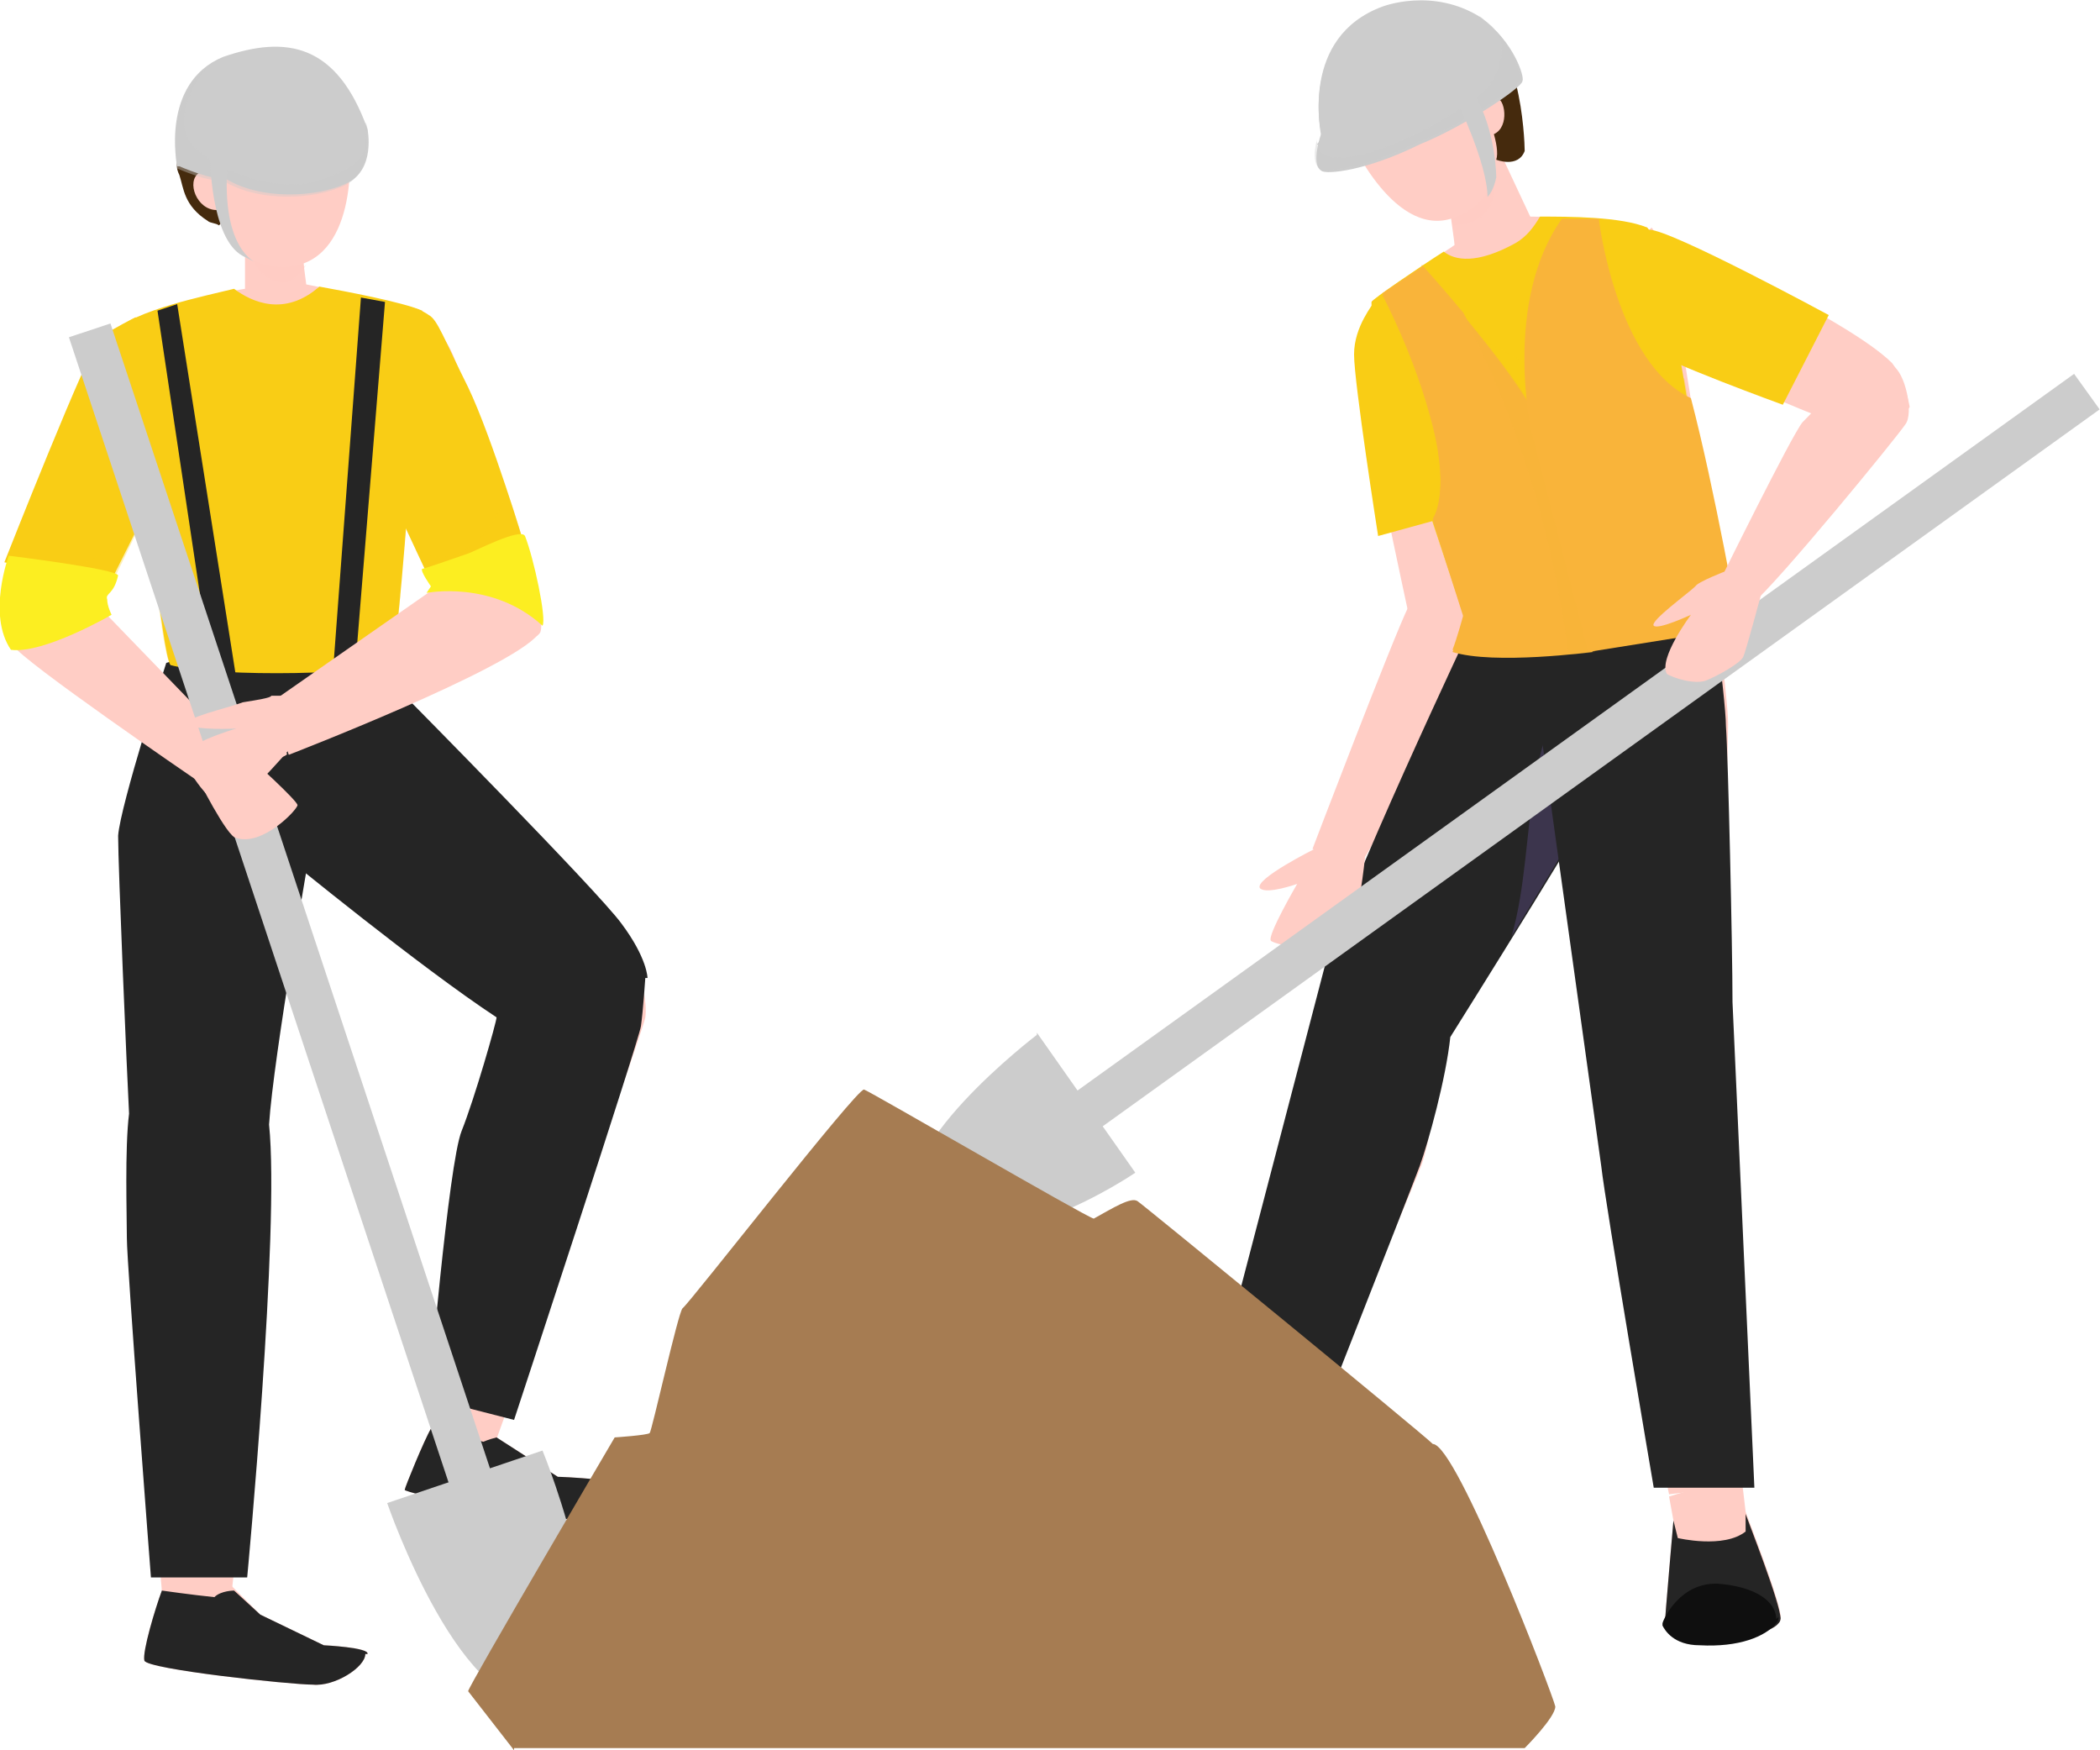 <?xml version="1.0" encoding="UTF-8"?>
<svg xmlns="http://www.w3.org/2000/svg" version="1.1" viewBox="0 0 96 80">
  <defs>
    <style>
      .cls-1 {
        opacity: .5;
      }

      .cls-1, .cls-2, .cls-3, .cls-4, .cls-5 {
        mix-blend-mode: multiply;
      }

      .cls-1, .cls-6 {
        fill: #ffcdc5;
      }

      .cls-7 {
        fill: #a67c52;
      }

      .cls-8 {
        fill: #fcee21;
      }

      .cls-9, .cls-3 {
        fill: #ccc;
      }

      .cls-10 {
        isolation: isolate;
      }

      .cls-2 {
        opacity: .3;
      }

      .cls-2, .cls-11 {
        fill: #f9cd15;
      }

      .cls-12 {
        fill: none;
        stroke: #ccc;
        stroke-miterlimit: 10;
        stroke-width: 2px;
      }

      .cls-3 {
        opacity: .4;
      }

      .cls-4 {
        opacity: .2;
      }

      .cls-4, .cls-13 {
        fill: #f9b43a;
      }

      .cls-5 {
        fill: #614e89;
        opacity: .4;
      }

      .cls-14 {
        fill: #452a0d;
      }

      .cls-15 {
        fill: #252525;
      }

      .cls-16 {
        fill: #0f0f0f;
      }
    </style>
  </defs>
  <!-- Generator: Adobe Illustrator 28.6.0, SVG Export Plug-In . SVG Version: 1.2.0 Build 709)  -->
  <g class="cls-10">
    <g id="_レイヤー_1" data-name="レイヤー_1">
      <g>
        <path class="cls-6" d="M81.4,73.9h0c0,.1,0,.2-.1.3-.5.6-2.5.7-3.7.8-1.2,0-1.4-.5-1.5-.7,0,0,0,0,0,0,0-.2.4-4.8.4-4.8l-.2-1.1,3.3-1,.2,1.7h0s0,0,0,0c.1.3,1.6,4.1,1.6,4.8Z"/>
        <path class="cls-15" d="M81.4,73.9h0c0,.1,0,.2-.1.3-.5.6-2.5.7-3.7.8-1.2,0-1.4-.5-1.5-.7,0,0,0,0,0,0,0-.2.4-4.8.4-4.8l.2.8s2.1.5,3.1-.3c0-.4,0-.7,0-.8.1.3,1.6,4.1,1.6,4.8Z"/>
        <path class="cls-16" d="M81.3,73.9h0c0,.1,0,.2-.1.3-.5.6-1.7,1.1-3.5,1-1.2,0-1.6-.7-1.7-.9h0c0,0,0,0,0-.1,0-.1.8-2,2.7-1.8,1.9.2,2.5,1,2.5,1.6Z"/>
        <path class="cls-6" d="M64.2,13.9s-1.3,0-1.4,0c0,0-.7,1.2-.7,2.4,0,1.2,2.3,11.8,2.3,11.8,0,0,3.3-.1,3.7-1.3-.3-2.1-3.1-12.8-3.9-12.8Z"/>
        <path class="cls-6" d="M67.9,27.2s-3-.8-3.5.5c-.7,1.4-4.4,11.1-4.4,11.1l2.2.7s3.9-6.5,4.9-8.3c1-1.9.9-4.2.9-4.2v.2Z"/>
        <g>
          <path class="cls-6" d="M17.4,28.9l.5,1.2.4,1.7s8.3,8.8,9.4,10.3c1.2,1.6,1.5,2.7,1.5,2.7,0,0-3.6,2.5-6.2,1.2-3.4-2.3-10.1-7.8-10.1-7.8l-1.2-8.5,5.7-.9Z"/>
          <path class="cls-6" d="M28.2,44.4s.5-.4,1.1.4c0,0,.3,1,.2,1.7-.1.7-7.1,20.1-7.1,20.1l-2.7-.9s1.1-12.4,1.6-14,2.1-5.4,2.1-5.4c0,0,3.9-2.4,4.8-1.9Z"/>
        </g>
        <path class="cls-15" d="M29.6,44.7s0-.9-1.2-2.5c-1.1-1.5-9.8-10.3-9.8-10.3l-.4-1.7-.5-1.2-5.7.9,1.1,9.3s6.1,5,9.6,7.3c0,.2-1,3.7-1.6,5.2s-1.5,12.2-1.5,12.2l3.9,1s5.7-17.3,5.8-18c.1-.7.2-2.2.2-2.2Z"/>
        <path class="cls-6" d="M28.8,68.2c-.2.5-3.1,1.4-3.9,1.4s-6.4-1.4-6.4-1.5c0-.1.9-2.3,1.2-2.8l2.4.6s.2-.1.6-.2h0s2.8,1.8,2.8,1.8c0,0,3.6.1,3.4.7Z"/>
        <path class="cls-15" d="M28.8,68.2c-.2.5-3.1,1.4-3.9,1.4s-6.4-1.4-6.4-1.5c0-.1.9-2.3,1.2-2.8l2.4.6s.2-.1.6-.2h0s2.8,1.8,2.8,1.8c0,0,3.6.1,3.4.7Z"/>
        <path class="cls-9" d="M17.7,68.7l7.1-2.4s4.2,10.2.3,11.4c-3.9,1.2-7.4-9-7.4-9Z"/>
        <g>
          <path class="cls-6" d="M69.9,25.3l-2,1.3-.2,2.2s-6.6,13.6-7,16c1.9,2.1,5.2,2.5,5.2,2.5,0,0,7.9-12.1,8.3-13,.3-1.3-1.7-9.2-1.8-9.1-.1,0-2.5.2-2.5.2Z"/>
          <path class="cls-6" d="M64.2,43.9c-.1.1-2.9-1.4-3.4.6-1.2,2.5-4.9,22.9-4.9,22.9l2.8.6s5.7-13.2,6.3-14.8c.6-1.7,1.2-7.7,1.2-7.7l-1.9-1.6Z"/>
        </g>
        <g>
          <path class="cls-6" d="M74.4,25.1l3.7-.6v.8c0,0,.9,6.5.9,7.8,0,1.5-.4,13.5-.4,13.5,0,0-4,1.3-5.7.3-.8-3.6-2.4-13-2.4-13v-7.9l3.8-.8Z"/>
          <path class="cls-6" d="M73.9,46.5s3.9-2,4.8-.6c1,4.3.9,22,.9,22l-3.3.4s-2.8-13.2-3-15c-.2-1.8-.4-7.9-.4-7.9l1,1.1Z"/>
        </g>
        <path class="cls-15" d="M72.4,25.1c-.1,0-2.5.2-2.5.2l-2,1.3-.4,1.7s-6.2,13.1-6.9,16.1l-5.8,22.2,4.3,1.5s5.2-13.2,5.8-14.8c.4-1.1,1.2-4,1.4-5.9,0,0,7.6-12.1,7.9-13.1.3-1.3-1.7-9.2-1.8-9.1Z"/>
        <path class="cls-15" d="M73.6,29.8c-.5-2.4-1.2-4.8-1.3-4.7-.1,0-2.5.2-2.5.2l-2,1.3-.4,1.7s-6.2,13.1-6.9,16.1l-5.8,22.2,4.3,1.5s5.2-13.2,5.8-14.8c.4-1.1,1.2-4,1.4-5.9,0,0,1.3-2,2.8-4.5,1.3-4.6.1-10.4,4.5-13Z"/>
        <path class="cls-5" d="M69.1,42.8c2.2-3.6,4.9-8,5.1-8.6.2-.6-.2-2.5-.6-4.4-4.4,2.6-3.2,8.5-4.5,13Z"/>
        <path class="cls-15" d="M73.2,53.3c.2,1.8,2.4,14.7,2.4,14.7h4.6s-1-22.2-1-22.2c0-2.5-.2-11.3-.3-12.6,0-1.3-.9-7.8-.9-7.8v-.8c0,0-3.7.6-3.7.6l-3.8.8v7.9l2.7,19.4Z"/>
        <path class="cls-6" d="M56.1,67l2.5.9.4,3.3s.2.9-.8,1c-1,.2-8.4.3-8.4.3,0,0-2.4-.7-2.3-1.3,0-.6,2.7-.7,2.7-.7,0,0,4.8-2.2,4.8-2.3.4-.3,1.1-1.2,1.1-1.2Z"/>
        <g>
          <path class="cls-6" d="M10.2,29.5c-.1,0-2.3.7-2.3.7,0,0-1.8,6.4-1.9,7.7-.1,1.6.8,13.1.8,13.1,0,0,4.2,1.1,5.3,0,.2-3,1.7-14.4,1.7-14.4l-.7-6.9-2.9-.3Z"/>
          <path class="cls-6" d="M10.4,50.1s.7-.5,1.6,1c.5,4.8-1.4,21.6-1.4,21.6h-3.2c0-.1-1.4-14.9-1.4-16.2,0-1.3.7-6.7.7-6.7l3.6.2Z"/>
        </g>
        <path class="cls-15" d="M14.3,38.6l-1.2-8.8-2.9-.3c-.1,0-2.6.8-2.6.8,0,0-2.1,6.5-2.2,7.9,0,1.4.4,10.8.5,12.7-.2,1.6-.1,4.7-.1,5.7,0,1.2,1.1,15.5,1.1,15.5h4.4c0,0,1.5-15.9,1-20.7.2-3.1,1.9-12.7,1.9-12.7Z"/>
        <path class="cls-6" d="M16.7,75.6c0,.6-1.4,1.5-2.4,1.4-1,0-7.6-.7-7.7-1.1-.1-.4.5-2.4.8-3.2h0c0-.2.1-.3.1-.3h3l.2.2h0c0,0,1.2,1.2,1.2,1.2l2.9,1.4s2.1.1,2,.4Z"/>
        <path class="cls-6" d="M17.4,15.4s1.8-1.2,1.9-1.2c0,0,.9.9,1.4,2,.4,1,4.5,11.4,4,12.7-.6,1-4.1-.9-4.1-.9,0,0-3.3-7.8-3.3-7.9,0-.2.2-4.6.2-4.6Z"/>
        <path class="cls-6" d="M7.6,20.1s-1.9-5.1-2.4-4.8c-1.7.9-4.9,11.9-4.4,13.3.6,1.2,3.4,0,3.4,0l3.5-8.4Z"/>
        <path class="cls-6" d="M12.1,10.4l-.9.7v2.1c-.1,0-5,.9-6,2-.2,3.2,1.3,5.3,1.3,5.3,0,0,.9,8.5,1.3,8.8,2.2.5,9.4.4,10.1-.1.5-1.8.9-8.5.9-8.5,0,0,.6-5.5.4-6.5-1.1-.4-5.2-1.2-5.2-1.2l-.3-2.3-1.6-.4Z"/>
        <path class="cls-1" d="M13.9,12.2l-.2-1.5-1.6-.4-.6.5c0,.8,0,1.3.5,1.7.7.6,1.4.6,2-.4Z"/>
        <path class="cls-11" d="M18.8,20.8s-.5,7.8-.9,9.5c-.6.5-7.8.7-10.1.1-.4-.4-1.3-9.9-1.3-9.9,0,0-1.5-2.1-1.3-5.3.8-1,4.3-1.7,5.5-2,.8.6,2.3,1.3,3.9-.1,1.1.2,3.8.7,4.7,1.1.1,1-.4,6.5-.4,6.5Z"/>
        <path class="cls-2" d="M8.6,27c-.9-.9-1.4-2.4-1.9-4,.3,2.8.8,7.2,1.1,7.4,2.2.5,9.4.4,10.1-.1.1-.6.3-1.7.4-3.1-2.9,2.6-7.7,2.2-9.7-.2Z"/>
        <path class="cls-11" d="M19.2,14.3c-.9-.3-3.6-.9-4.7-1.1-1.6,1.5-3.1.7-3.9.1-1.2.2-4.6,1-5.5,2-.2,3.2,1.3,5.3,1.3,5.3,0,0,0,1,.2,2.4.5,1.6,1,3.2,1.9,4,2,2.5,6.8,2.8,9.7.2.3-2.9.5-6.5.5-6.5,0,0,.6-5.5.4-6.5Z"/>
        <polygon class="cls-15" points="7.2 14.2 8.1 13.9 10.8 31 9.7 30.9 7.2 14.2"/>
        <path class="cls-6" d="M.7,28s1.6-.7,1.9-.7c.7,0,1.8.3,1.8.3l5.9,6.1-1.4,1.9S1,30.2.6,29.5c-.2-.6,0-1.6,0-1.6Z"/>
        <path class="cls-6" d="M66.2,9l.3,2.2s-3.8,2.5-3.8,2.6c0,1.9,5.2,13.4,5.2,13.4l10.2-1.8s-1.7-13.8-2.8-15c-1.6-.5-5.4-.5-5.4-.5l-1.5-3.2-2.2,2.2Z"/>
        <path class="cls-1" d="M67.9,7.3l-1.7,1.7.2,1.3c1.7,0,2.4-1.4,1.5-3Z"/>
        <path class="cls-6" d="M75.4,10.5c-1.6-.5-5.4-.5-5.4-.5l-1.5-3.2-.5.5c.9,1.6.2,3-1.5,3v.9c.1,0-3.6,2.5-3.6,2.6,0,1.9,5.2,13.4,5.2,13.4l10.2-1.8s-1.7-13.8-2.8-15Z"/>
        <path class="cls-11" d="M78.4,26.4l-11.5,1.6s-4.3-12.3-4.2-14.2c0-.1,2.2-1.6,3.3-2.3.5.4,1.5.6,3.3-.4.5-.3.8-.7,1.1-1.2,1.3,0,3.7,0,4.9.5,1.1,1.2,3,15.9,3,15.9Z"/>
        <path class="cls-2" d="M78.4,26.4s-.6-4.8-1.4-9.1c-3.1-.7-3.3-4-4.6-6.1-1.4,1.9-.4,5.2-.9,7.6-.5-2.4-4.9-3.7-6.8-4.2-.4,2.7.7,5.6.5,8.4.9,2.8,1.7,5.1,1.7,5.1l11.5-1.6Z"/>
        <path class="cls-6" d="M75,11.6s.1-.8.9-.9c0,0,8.5,3.8,10.6,5.9.6.8.8,2,.8,2,0,0-.9,1.3-1.2,1.5-3.1-.9-10.6-4.4-10.6-4.4,0,0-1.4-3.4-.4-4Z"/>
        <path class="cls-11" d="M18,14.6l.6-.6s.6.1,1,.4c.4.2.7,1.1,1.8,3.3,1.1,2.3,2.6,7.3,2.6,7.3l-4.4,1.4-2.1-4.5s0-6.8.4-7.4Z"/>
        <path class="cls-2" d="M24,25.1s-.3-1.2-.8-2.6c-.7,1.8-2.2,3.8-4.2,2.6l.7,1.4,4.4-1.4Z"/>
        <path class="cls-11" d="M7.6,21.7s-1.2-7.1-1.4-7.2c0,0-1,.5-1.6.9-.5.4-4.4,10.3-4.4,10.3l4.8,1,2.5-5Z"/>
        <path class="cls-11" d="M6.6,23.9l1-2.1s-1.2-7.1-1.4-7.2c0,0-1,.5-1.6.9-.4.3-2.5,5.6-3.7,8.5.1.3.3.5.4.7,1.9,1.3,3.8.6,5.2-.8Z"/>
        <path class="cls-2" d="M1.1,25.6c-.1-.1-.3-.4-.4-.7-.4,1-.4.8-.4.8l4.8,1,1.4-2.9c-1.3,1.4-3.6,3-5.5,1.7Z"/>
        <path class="cls-15" d="M16.7,75.6c0,.6-1.4,1.5-2.4,1.4-1,0-7.6-.7-7.7-1.1-.1-.4.5-2.4.8-3.2h0s1.4.2,2.4.3c.3-.3.9-.3.9-.3l1.2,1.1,2.9,1.4s2.1.1,2,.4Z"/>
        <polygon class="cls-15" points="16.5 13.6 17.6 13.8 16.2 31 15.2 31 16.5 13.6"/>
        <path class="cls-6" d="M24.1,28.7s-1.9-2.5-2.6-2.5-1.5.6-1.5.6l-7.6,5.3.8,2.4s10.1-3.9,11.4-5.5c0,0-.5-.2-.5-.2Z"/>
        <line class="cls-12" x1="4.1" y1="15.1" x2="22.7" y2="71.2"/>
        <path class="cls-6" d="M9.8,33.7h.5c0,0,3.1.5,2.8.8-.4.3-1.6.2-1.6.2,0,0,2.1,1.9,2.1,2.1s-1.6,1.9-2.8,1.5c-.4,0-1.8-2.8-1.8-2.8l1-1.8Z"/>
        <path class="cls-6" d="M13.1,31.8h-.7c0,.1-.7.2-1.3.3-.8.3-2.7.7-2.5,1,.3.3,2.2.2,2.2.2,0,0-2.8.8-2.4,1.5.4.7,1.3,2.2,2.1,2,.8-.2,3.2-3.1,3.2-3.1l-.6-1.9Z"/>
        <path class="cls-6" d="M61.1,38.6l-1,.2s-2.8,1.4-2.5,1.8c.3.3,1.7-.2,1.7-.2,0,0-1.4,2.4-1.2,2.6.2.2,3,.8,3.5,0,.5-.8.8-3.8.8-3.8l-1.3-.6Z"/>
        <path class="cls-9" d="M47.4,47.2l4.5,6.4s-6.7,4.6-9.9,1.8c-1.7-2.7,5.4-8.1,5.4-8.1Z"/>
        <line class="cls-12" x1="95.4" y1="17.9" x2="47" y2="52.7"/>
        <path class="cls-7" d="M23.5,80l-2.1-2.7c0-.2,6.7-11.6,6.7-11.6,0,0,1.5-.1,1.6-.2s1.3-5.5,1.5-5.7c.3-.2,8-10.1,8.3-10,.3.1,10.1,5.8,10.5,5.9.9-.5,1.7-1,2-.8.3.2,13,10.6,13.5,11.1,1.1,0,5.5,11.5,5.6,12,0,.5-1.4,1.9-1.4,1.9H23.5Z"/>
        <path class="cls-11" d="M74.4,12.3s0-1.8,1-1.8c1,0,8.2,3.9,8.2,3.9l-2.1,4.1s-5.5-2-6-2.5c-.5-.5-1-3.8-1-3.8Z"/>
        <path class="cls-11" d="M64.1,14.3l-1.2-.5h-.1c0,.1-.9,1.1-.9,2.4s1.1,8.3,1.1,8.3l4-1.1-2.9-9.1Z"/>
        <path class="cls-13" d="M65,12.2s5.1,5.7,5.4,7.4c1.2,3.5,2.4,10.2,2.4,10.2,0,0-4.5.6-6.4,0,.2-.4.5-1.6.5-1.6l-1.4-4.4s.8-1.1,0-4.3c-.8-3.2-2.3-6-2.3-6l1.8-1.2Z"/>
        <path class="cls-13" d="M65,12.2l-1.8,1.2s1.5,2.8,2.3,6c.8,3.2,0,4.3,0,4.3l1.4,4.4s-.3,1.1-.5,1.6c1.3.4,3.8.2,5.3.1-.7-5.4-2.3-10.8-4.8-15.5-1-1.2-1.9-2.2-1.9-2.2Z"/>
        <path class="cls-4" d="M70.5,19.6c-.2-1-2.1-3.4-3.6-5.2,2.5,4.8,4.1,10.1,4.8,15.5.7,0,1.2-.1,1.2-.1,0,0-1.2-6.6-2.4-10.2Z"/>
        <path class="cls-13" d="M73.1,10.1s.8,6.5,4.2,8.1c1.1,4.2,2.2,10.5,2.2,10.5l-6.9,1.1-2.6-10.1s-1.3-5.9,1.4-9.7c.8,0,1.7,0,1.7,0Z"/>
        <path class="cls-6" d="M15.3,5.7s.5.5.6.7c.2.7.4,5.6-2.8,5.8-3.2.2-3.7-4.2-3.7-4.2,0,0,2.1-5.2,6.1-2.3"/>
        <path class="cls-14" d="M9.7,8.6s0-.3.5-1.1c0,1,1.7,1.3,1.6,1,1.4.7,3.1-1.3,2.8-1.6-.3-.2,2.8,1,2.1-.6-.7-1.6-.9-4.2-4.7-3.7-2.6.4-2.5,1.8-2.5,1.8,0,0-1.5-.1-1.3,1.9.1.9-.3,1.1,0,1.7.2.6.2,1.4,1.3,2.1.1.1.4.1.5.2.4-.2-.4-1.3-.3-1.8Z"/>
        <path class="cls-6" d="M10,8.3s-.3-.7-.9-.4c-.6.4-.1,1.7.8,1.7.2,0,.4-.3.4-.3l-.3-1Z"/>
        <path class="cls-9" d="M8.1,7.6s-.8-3.8,2.1-5c2.9-1,5.2-.6,6.6,3.3,0,0,.4,1.9-1,2.5-1.3.6-3.9.8-5.6-.3-.4.2-2-.5-2-.5Z"/>
        <path class="cls-3" d="M16.8,6c0-.1,0-.3-.1-.4,0,1.4.2,1.9-2.3,2.7-1.9.5-4.3-.5-5.3-1.4-1.1-.7-.8-2.6.5-3.9-2.1,1.4-1.5,4.7-1.5,4.7,0,0,1.6.7,2,.5,1.7,1.1,4.3.9,5.6.3,1.4-.6,1-2.5,1-2.5Z"/>
        <path class="cls-9" d="M9.6,7.1s0,3.8,1.5,4.6c.2.1.6.3.6.3,0,0-1.6-.6-1.3-4.5-.6-.3-.8-.4-.8-.4Z"/>
        <path class="cls-8" d="M19.7,26.8s-.5-.7-.4-.8c.1,0,1.8-.6,2.1-.7.3-.1,2.4-1.2,2.6-.8.4,1,1,3.8.8,4.1-2.3-2.1-5.3-1.5-5.3-1.5l.2-.3Z"/>
        <path class="cls-8" d="M.4,25.4s4.9.6,5,.9c-.2.9-.6.8-.5,1.1,0,.3.2.7.2.7,0,0-3.1,1.8-4.6,1.6-1.1-1.6-.1-4.3-.1-4.3Z"/>
        <path class="cls-6" d="M64.9,3.6s-3.5.5-3.2,2.7c0,0,2.1,4.8,4.9,3.6,2.8-1.1,1.8-4.9,1.8-4.9,0,0-.4-3.4-3.5-1.5Z"/>
        <path class="cls-14" d="M65.8,4.9s.6.2,2,0c.2.3.8,1.8.6,2.4,0,0,1,.4,1.3-.4,0-.5-.2-5.8-2.6-5.7-.6,0-.7.2-.7.2,0,0-1-1.3-2.5-.3-1.5,1.1-.9,1.5-2,1.8-1,.3-2.2,1.5-1.2,2.3.9.8-.5,1.4.6,1.6,1.1.2,3.7-.3,4.3-2Z"/>
        <path class="cls-6" d="M67.5,4.8s.3-.8,1.1-.2c.3.4.3,1.7-.8,1.6,0-.7-.2-1.4-.2-1.4Z"/>
        <path class="cls-9" d="M63.2.3s2.3-.9,4.5.5c1.5,1.1,2,2.7,1.9,2.9,0,.3-2.7,2.1-4.7,2.9-2.4,1.2-4.3,1.4-4.5,1.2-.5-.3,0-1.7,0-1.7,0,0-1-4.4,2.8-5.8Z"/>
        <path class="cls-9" d="M68.1,4c.4-.8.1-2.1-.4-3.1,0,0,0,0,0,0-2.2-1.4-4.5-.5-4.5-.5-3.8,1.4-2.8,5.8-2.8,5.8,0,0,0,.2-.2.4,2.8,1.6,6-.7,7.9-2.5Z"/>
        <path class="cls-3" d="M67.7.8c1.6,1,.8,2.4.4,3.1-1.9,1.9-7.9,4.7-7.9,2.5-.1.4-.2,1,.1,1.3.3.2,2.1,0,4.5-1.2,2.1-.8,4.7-2.6,4.7-2.9,0-.3-.4-1.8-1.9-2.9Z"/>
        <path class="cls-9" d="M66.6,4.6s1.4,2.9,1.4,4.4c.3-.3.4-.9.4-.9,0,0,0-2.1-1-3.8-.4,0-.8.4-.8.4Z"/>
        <path class="cls-6" d="M79.2,26.1h-.3s-1.3.5-1.4.7c-.3.3-2.1,1.6-1.9,1.8.2.2,1.7-.5,1.7-.5,0,0-1.5,2-1.1,2.7.3.2,1.3.5,1.8.3.5-.2,1.6-.8,1.7-1.1.1-.2.8-2.8.8-2.8l-1.1-1.1Z"/>
        <path class="cls-6" d="M83.7,18.1s2.3-1.7,2.8-1.4c.6.3,1,2.2.6,2.7-.4.6-5.8,7.2-7,8.2-.9-.2-1.5-1-1.5-1,0,0,3.3-6.7,3.8-7.3.7-.7,1.2-1.3,1.2-1.3Z"/>
      </g>
    </g>
  </g>
</svg>